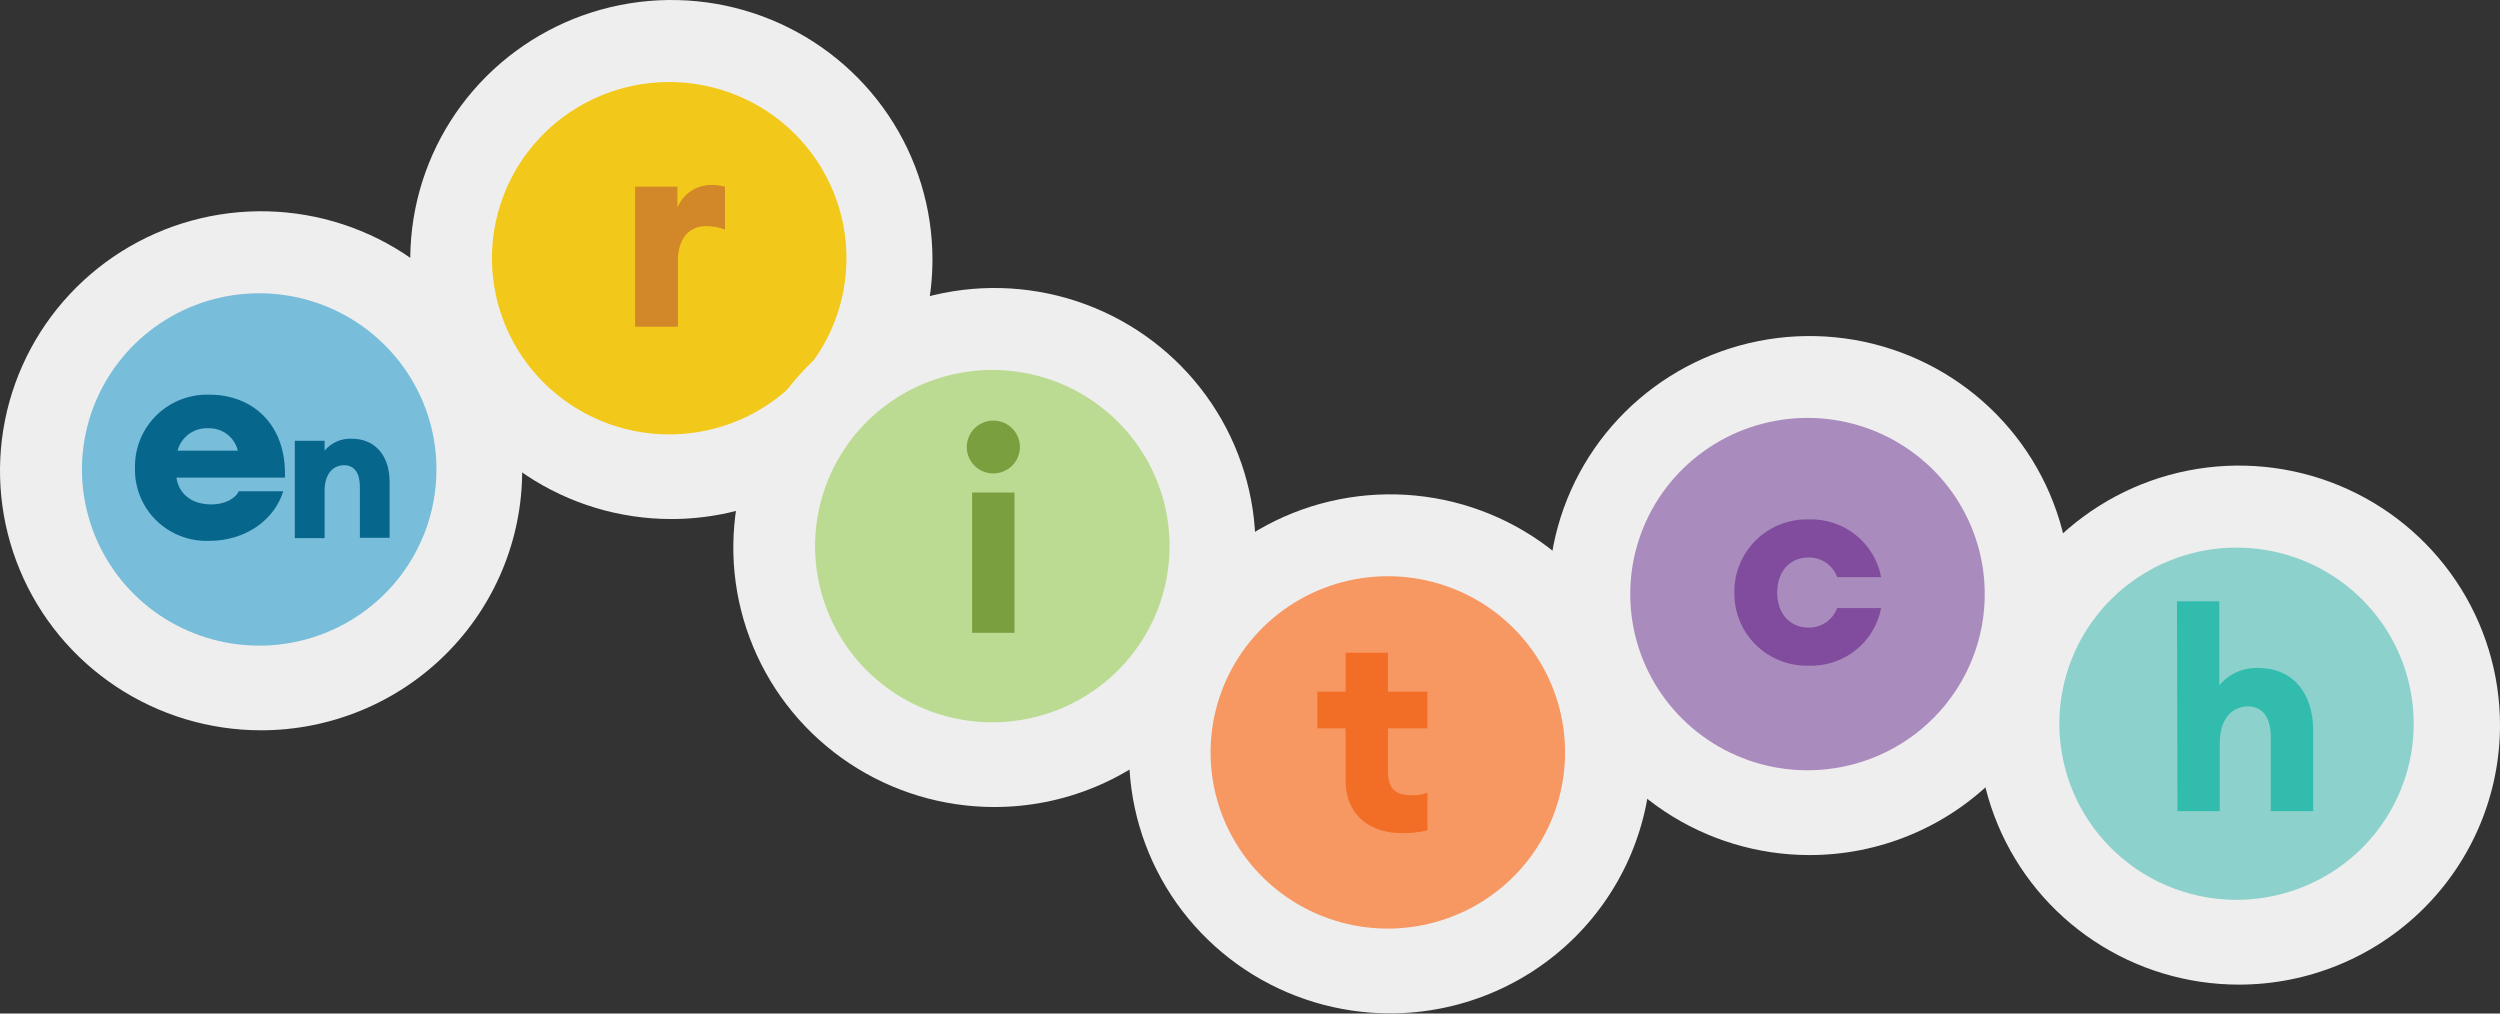 <svg width="444" height="180" viewBox="0 0 444 180" fill="none" xmlns="http://www.w3.org/2000/svg">
<rect x="0" y="0" width="444" height="180" fill="#333333" stroke="none"/>
<g clip-path="url(#clip0_641_5056)">
<path d="M92.74 83.61C92.74 74.494 90.021 65.583 84.925 58.004C79.83 50.424 72.588 44.517 64.115 41.028C55.642 37.54 46.319 36.627 37.324 38.405C28.329 40.184 20.067 44.573 13.582 51.019C7.097 57.465 2.68 65.677 0.891 74.618C-0.898 83.559 0.02 92.826 3.53 101.248C7.039 109.669 12.983 116.868 20.608 121.932C28.234 126.997 37.199 129.7 46.37 129.7C58.668 129.7 70.463 124.844 79.159 116.2C87.855 107.557 92.74 95.834 92.74 83.61Z" fill="#EFEEEE"/>
<path d="M77.45 81.33C77.043 75.155 74.803 69.239 71.014 64.33C67.225 59.42 62.056 55.737 56.161 53.747C50.266 51.757 43.91 51.549 37.896 53.149C31.882 54.749 26.481 58.086 22.374 62.737C18.268 67.388 15.641 73.144 14.826 79.279C14.011 85.414 15.044 91.651 17.794 97.202C20.545 102.753 24.89 107.369 30.28 110.466C35.669 113.563 41.862 115.003 48.074 114.602C52.202 114.336 56.236 113.264 59.946 111.448C63.656 109.631 66.97 107.106 69.698 104.016C72.426 100.926 74.515 97.332 75.845 93.44C77.175 89.547 77.721 85.432 77.45 81.33Z" fill="#78BDD9"/>
<path d="M23.975 83.024C23.947 81.297 24.273 79.583 24.932 77.985C25.592 76.387 26.572 74.939 27.812 73.73C29.052 72.52 30.527 71.574 32.147 70.949C33.767 70.324 35.498 70.033 37.235 70.094C44.441 70.094 50.895 74.965 50.607 84.818H31.332C31.683 87.309 33.588 89.589 37.598 89.589C39.804 89.589 41.809 88.592 42.398 87.247H50.306C48.715 92.429 43.501 96.054 37.197 96.054C35.451 96.125 33.709 95.838 32.08 95.21C30.451 94.581 28.97 93.626 27.729 92.403C26.489 91.18 25.515 89.716 24.869 88.103C24.223 86.489 23.919 84.76 23.975 83.024ZM31.495 80.035H42.235C41.961 78.878 41.294 77.851 40.347 77.127C39.399 76.403 38.229 76.026 37.034 76.061C35.796 75.989 34.572 76.346 33.569 77.07C32.566 77.795 31.846 78.842 31.532 80.035H31.495Z" fill="#07668C"/>
<path d="M52.359 78.291H57.648V80.047C58.228 79.344 58.965 78.785 59.8 78.415C60.636 78.045 61.547 77.874 62.461 77.917C66.722 77.917 69.191 81.044 69.191 85.553V95.518H63.914V86.45C63.914 84.071 62.987 82.626 61.107 82.626C59.227 82.626 57.648 84.046 57.648 87.197V95.568H52.359V78.291Z" fill="#07668C"/>
<path d="M165.604 46.09C165.604 36.974 162.884 28.063 157.789 20.484C152.694 12.904 145.451 6.997 136.978 3.508C128.505 0.02 119.182 -0.893 110.187 0.886C101.192 2.664 92.93 7.054 86.445 13.499C79.96 19.945 75.543 28.158 73.754 37.098C71.965 46.039 72.883 55.306 76.393 63.728C79.903 72.15 85.846 79.348 93.472 84.412C101.097 89.477 110.062 92.18 119.233 92.18C131.532 92.18 143.326 87.324 152.022 78.68C160.718 70.037 165.604 58.314 165.604 46.09Z" fill="#EFEEEE"/>
<path d="M150.266 43.835C149.864 37.659 147.628 31.739 143.84 26.826C140.053 21.913 134.885 18.227 128.989 16.233C123.094 14.24 116.736 14.029 110.72 15.628C104.704 17.226 99.3 20.562 95.192 25.214C91.084 29.866 88.456 35.624 87.64 41.76C86.825 47.896 87.859 54.135 90.611 59.687C93.363 65.24 97.71 69.856 103.102 72.952C108.494 76.049 114.689 77.486 120.903 77.082C125.027 76.816 129.059 75.745 132.767 73.93C136.475 72.115 139.787 69.592 142.513 66.504C145.24 63.417 147.328 59.826 148.659 55.936C149.989 52.047 150.535 47.935 150.266 43.835Z" fill="#F2C91A"/>
<path d="M112.793 33.147H120.312V36.884C120.786 35.701 121.605 34.684 122.663 33.965C123.721 33.246 124.971 32.857 126.253 32.849C127.099 32.833 127.943 32.938 128.759 33.16V40.758C127.689 40.362 126.556 40.16 125.413 40.161C122.155 40.161 120.4 42.652 120.4 46.239V58.023H112.793V33.147Z" fill="#D28729"/>
<path d="M222.979 97.237C222.979 88.122 220.259 79.211 215.164 71.631C210.069 64.052 202.826 58.144 194.353 54.656C185.88 51.167 176.557 50.255 167.562 52.033C158.567 53.812 150.305 58.201 143.82 64.647C137.335 71.093 132.918 79.305 131.129 88.246C129.34 97.186 130.258 106.453 133.768 114.875C137.278 123.297 143.221 130.495 150.847 135.56C158.472 140.624 167.437 143.327 176.608 143.327C188.907 143.327 200.701 138.472 209.397 129.828C218.093 121.184 222.979 109.461 222.979 97.237Z" fill="#EFEEEE"/>
<path d="M207.652 94.958C207.248 88.782 205.01 82.865 201.222 77.953C197.434 73.042 192.265 69.358 186.371 67.365C180.476 65.374 174.119 65.164 168.104 66.762C162.09 68.361 156.687 71.697 152.579 76.347C148.472 80.998 145.844 86.755 145.027 92.89C144.211 99.025 145.244 105.263 147.994 110.815C150.745 116.367 155.09 120.984 160.48 124.081C165.87 127.179 172.063 128.618 178.276 128.217C182.402 127.951 186.435 126.88 190.145 125.064C193.854 123.248 197.168 120.724 199.896 117.636C202.624 114.547 204.713 110.955 206.044 107.064C207.374 103.172 207.921 99.059 207.652 94.958Z" fill="#BBDB93"/>
<path d="M171.695 79.412C171.69 78.481 171.964 77.569 172.481 76.793C172.998 76.017 173.736 75.412 174.6 75.053C175.465 74.694 176.417 74.599 177.336 74.78C178.255 74.96 179.099 75.408 179.761 76.066C180.423 76.724 180.874 77.564 181.055 78.477C181.237 79.39 181.141 80.336 180.78 81.195C180.42 82.055 179.81 82.788 179.029 83.302C178.249 83.816 177.332 84.088 176.395 84.083C175.15 84.08 173.956 83.587 173.076 82.711C172.195 81.836 171.699 80.65 171.695 79.412ZM172.648 87.471H180.167V112.385H172.648V87.471Z" fill="#799F3E"/>
<path d="M293.26 133.885C293.26 124.769 290.54 115.858 285.445 108.279C280.35 100.699 273.108 94.792 264.635 91.304C256.162 87.815 246.838 86.902 237.843 88.681C228.848 90.459 220.586 94.849 214.101 101.295C207.616 107.74 203.2 115.953 201.411 124.893C199.621 133.834 200.54 143.101 204.049 151.523C207.559 159.945 213.502 167.143 221.128 172.208C228.753 177.272 237.719 179.975 246.89 179.975C259.188 179.975 270.982 175.119 279.678 166.476C288.374 157.832 293.26 146.109 293.26 133.885Z" fill="#EFEEEE"/>
<path d="M277.895 131.606C277.493 125.429 275.257 119.511 271.471 114.597C267.684 109.684 262.516 105.998 256.622 104.004C250.727 102.01 244.37 101.799 238.354 103.396C232.338 104.993 226.934 108.328 222.825 112.979C218.716 117.629 216.087 123.386 215.27 129.521C214.453 135.657 215.485 141.896 218.235 147.448C220.986 153.001 225.331 157.618 230.721 160.716C236.112 163.814 242.306 165.254 248.519 164.853C256.85 164.315 264.625 160.51 270.134 154.276C275.643 148.041 278.435 139.886 277.895 131.606Z" fill="#F79762"/>
<path d="M238.982 138.606V129.351H233.969V122.836H238.982V115.922H246.501V122.836H253.507V129.351H246.501V137.024C246.501 140.001 247.754 141.247 250.762 141.247C251.697 141.272 252.629 141.12 253.507 140.798V147.463C252.036 147.829 250.523 147.996 249.008 147.961C243.493 147.998 238.982 144.922 238.982 138.606Z" fill="#F26E27"/>
<path d="M367.754 105.77C367.754 96.654 365.034 87.743 359.939 80.164C354.844 72.585 347.602 66.677 339.129 63.189C330.656 59.7 321.332 58.787 312.337 60.566C303.343 62.344 295.08 66.734 288.595 73.18C282.11 79.625 277.694 87.838 275.905 96.778C274.115 105.719 275.034 114.986 278.543 123.408C282.053 131.83 287.996 139.028 295.622 144.093C303.247 149.157 312.213 151.86 321.384 151.86C333.682 151.86 345.476 147.004 354.172 138.361C362.868 129.717 367.754 117.994 367.754 105.77Z" fill="#EFEEEE"/>
<path d="M352.426 103.478C352.021 97.303 349.783 91.385 345.995 86.474C342.207 81.563 337.039 77.878 331.144 75.886C325.249 73.894 318.893 73.684 312.878 75.283C306.863 76.882 301.46 80.217 297.353 84.868C293.245 89.519 290.617 95.275 289.801 101.411C288.985 107.546 290.017 113.784 292.768 119.336C295.518 124.887 299.863 129.504 305.253 132.602C310.644 135.699 316.837 137.139 323.05 136.738C327.176 136.472 331.209 135.4 334.918 133.584C338.628 131.769 341.941 129.245 344.669 126.156C347.397 123.068 349.486 119.475 350.817 115.584C352.148 111.693 352.695 107.579 352.426 103.478Z" fill="#A98BBD"/>
<path d="M308.021 105.222C307.997 103.502 308.322 101.796 308.976 100.204C309.63 98.612 310.6 97.167 311.828 95.955C313.057 94.744 314.518 93.791 316.124 93.153C317.731 92.515 319.451 92.205 321.18 92.242C324.21 92.133 327.179 93.108 329.547 94.989C331.916 96.87 333.527 99.533 334.089 102.494H326.281C325.904 101.456 325.21 100.561 324.295 99.935C323.38 99.31 322.291 98.985 321.18 99.006C318.022 99.006 315.629 101.348 315.629 105.234C315.629 109.121 318.022 111.463 321.18 111.463C322.289 111.485 323.377 111.162 324.292 110.539C325.207 109.915 325.902 109.023 326.281 107.987H334.089C333.527 110.948 331.915 113.609 329.546 115.488C327.177 117.367 324.209 118.339 321.18 118.227C319.448 118.266 317.726 117.956 316.116 117.318C314.507 116.679 313.044 115.723 311.815 114.509C310.587 113.295 309.617 111.846 308.965 110.25C308.313 108.654 307.992 106.944 308.021 105.222Z" fill="#814C9D"/>
<path d="M444 128.778C444 119.662 441.28 110.751 436.185 103.172C431.09 95.592 423.848 89.685 415.375 86.196C406.902 82.708 397.578 81.795 388.584 83.574C379.589 85.352 371.326 89.742 364.841 96.187C358.356 102.633 353.94 110.846 352.151 119.786C350.362 128.727 351.28 137.994 354.79 146.416C358.299 154.838 364.243 162.036 371.868 167.1C379.494 172.165 388.459 174.868 397.63 174.868C409.928 174.868 421.722 170.012 430.419 161.369C439.115 152.725 444 141.002 444 128.778Z" fill="#EFEEEE"/>
<path d="M428.611 126.486C428.204 120.314 425.965 114.4 422.177 109.492C418.388 104.585 413.222 100.904 407.329 98.915C401.437 96.925 395.083 96.718 389.071 98.317C383.06 99.917 377.661 103.252 373.556 107.901C369.451 112.55 366.826 118.305 366.011 124.437C365.196 130.569 366.229 136.804 368.979 142.353C371.729 147.902 376.072 152.516 381.46 155.612C386.847 158.707 393.037 160.146 399.247 159.745C403.373 159.479 407.405 158.408 411.114 156.592C414.823 154.776 418.136 152.252 420.862 149.163C423.589 146.074 425.677 142.482 427.007 138.591C428.336 134.7 428.881 130.586 428.611 126.486Z" fill="#8DD1CC"/>
<path d="M386.629 106.779H394.148V121.727C394.985 120.706 396.052 119.894 397.262 119.358C398.472 118.821 399.793 118.575 401.116 118.638C407.257 118.638 410.817 123.172 410.817 129.687V144.062H403.297V130.983C403.297 127.545 401.944 125.452 399.249 125.452C396.555 125.452 394.236 127.495 394.236 131.967V144.062H386.717L386.629 106.779Z" fill="#32BCAE"/>
</g>
<defs>
<clipPath id="clip0_641_5056">
<rect width="444" height="180" fill="white"/>
</clipPath>
</defs>
</svg>
